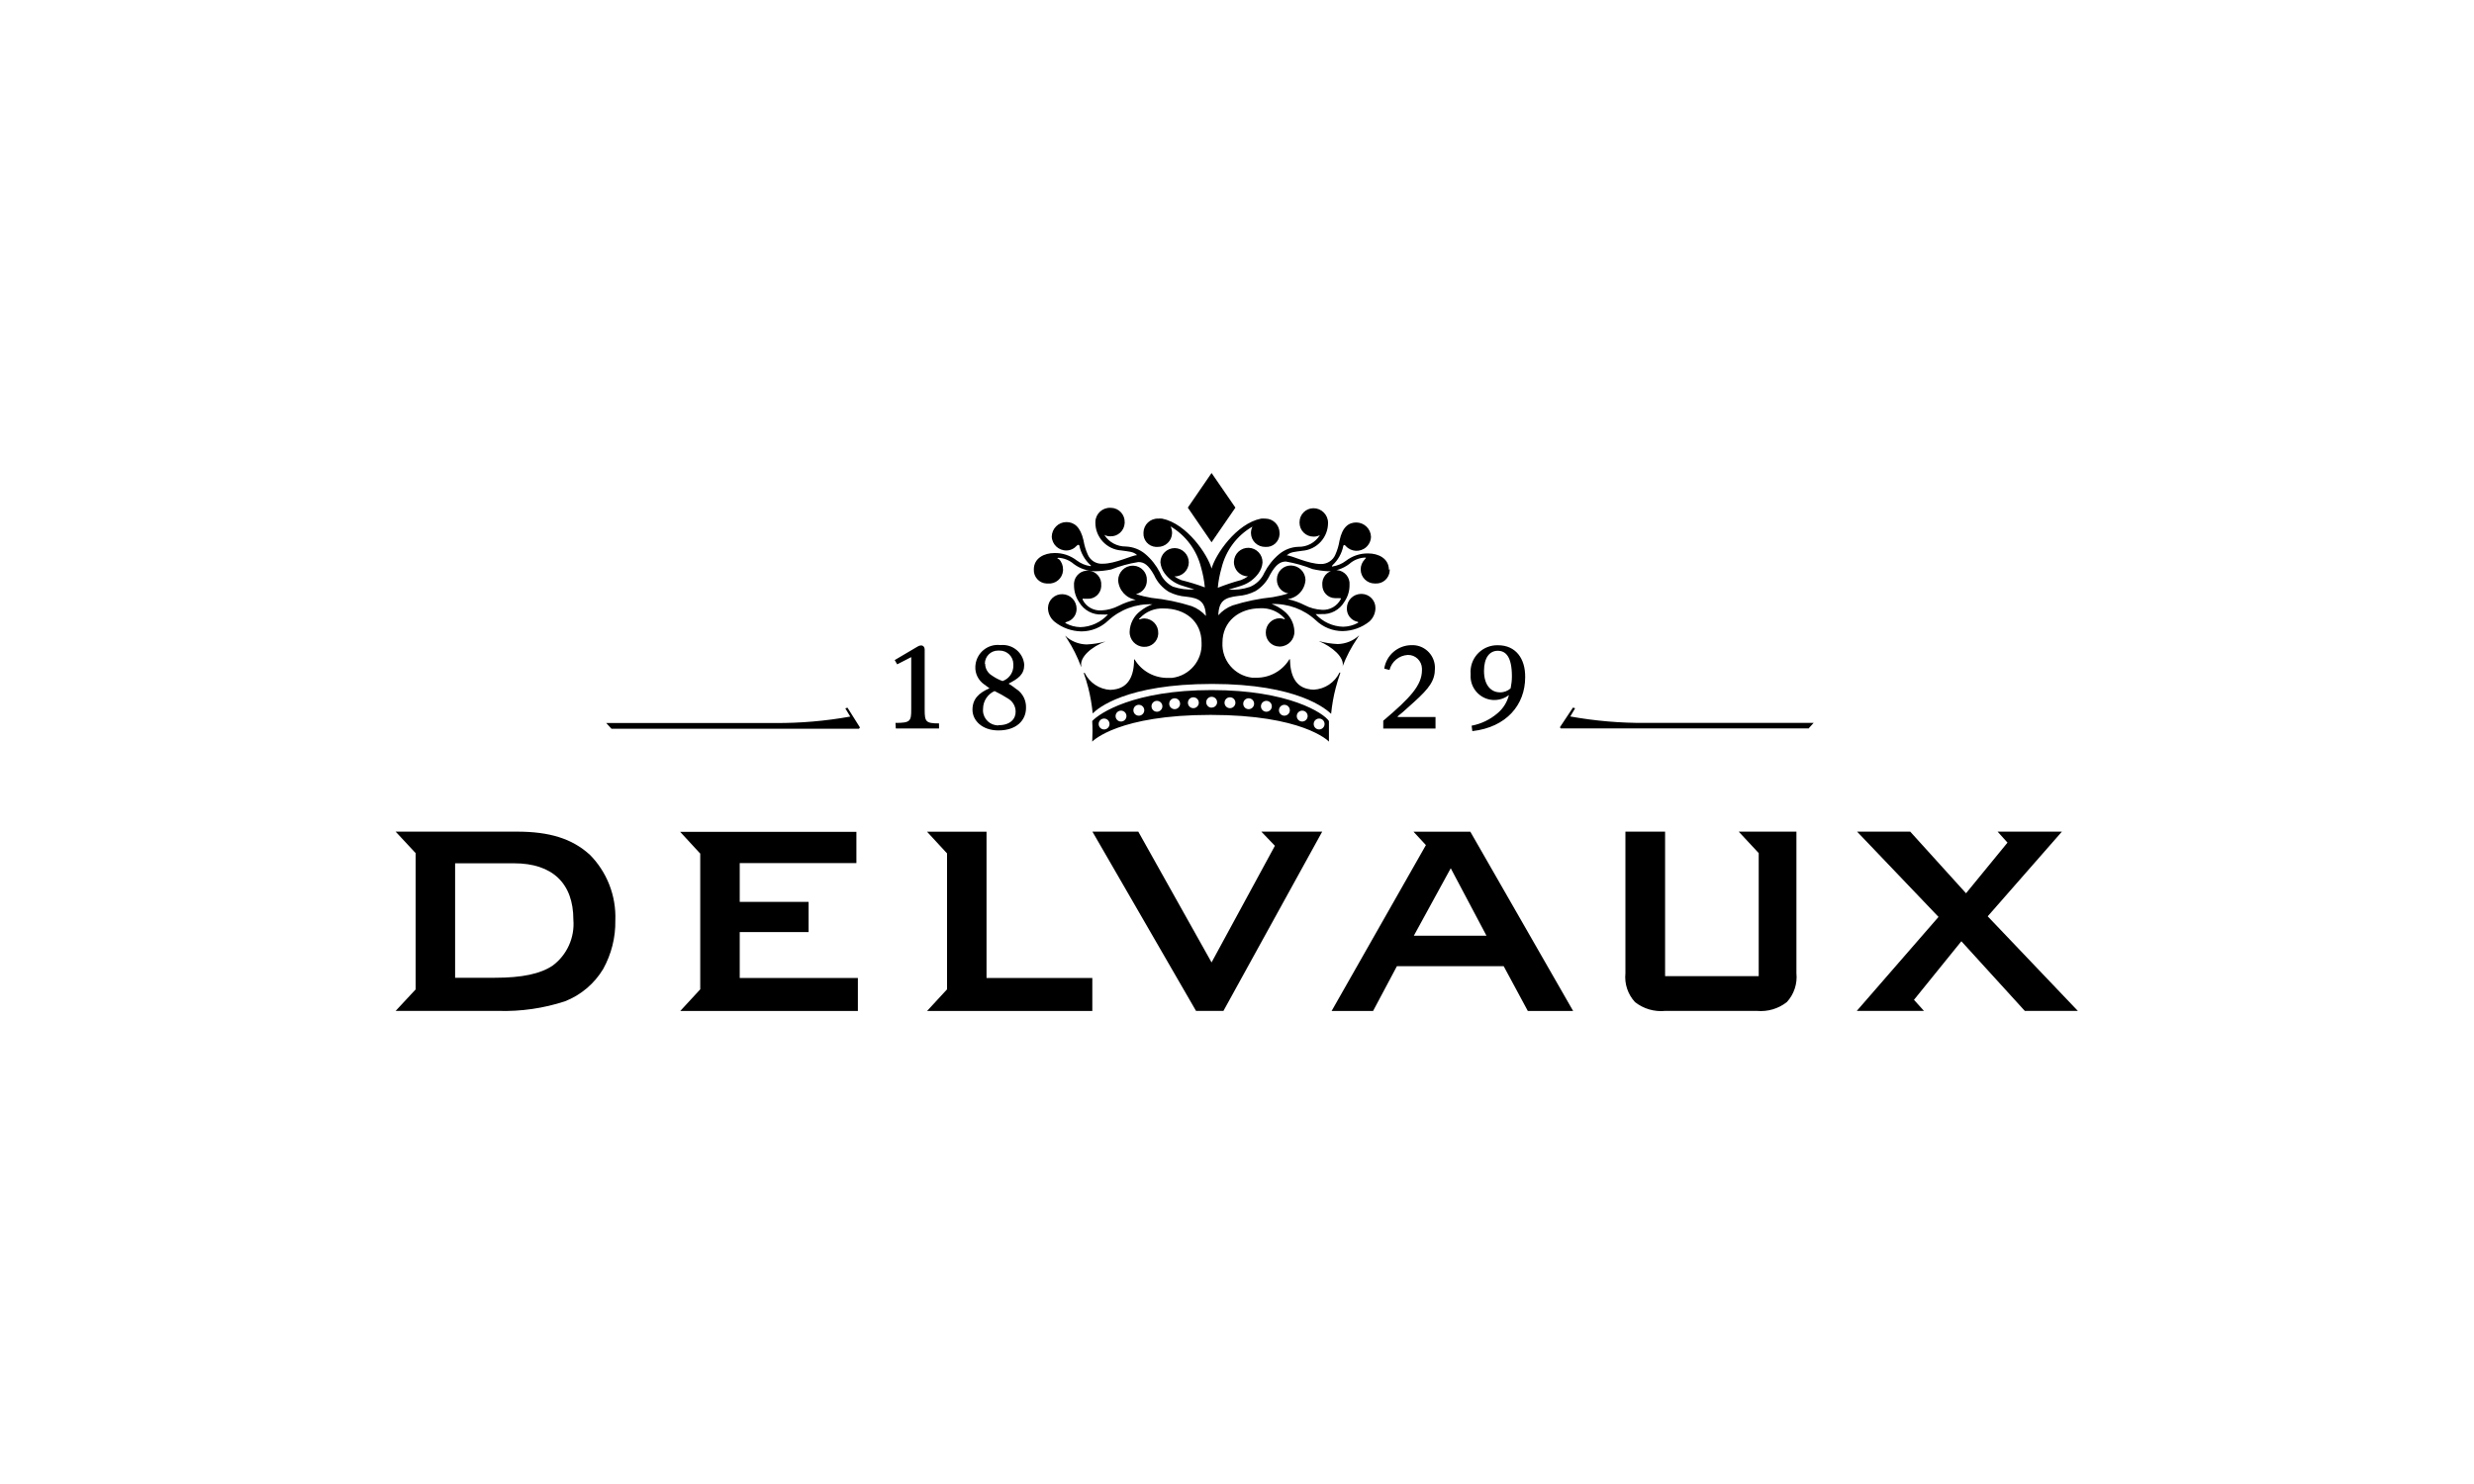 <svg height="150" viewBox="0 0 250 150" width="250" xmlns="http://www.w3.org/2000/svg"><path d="m109.27 67.38c-.22-.96 1.09-2.05 2.45-2.54-.63.17-1.27.27-1.92.3-.81-.02-1.59-.33-2.17-.89l.22.35c.57.87 1.03 1.81 1.39 2.78m13.2 2.37c-7.86 0-11.34 2.34-12.07 3.13.04.69.04 1.38 0 2.08.11-.11 2.71-2.7 11.96-2.7s11.86 2.59 11.96 2.7v-2.08c-.51-.79-4.04-3.13-11.85-3.13zm-10.87 3.98c-.31 0-.55-.25-.55-.55 0-.31.25-.55.55-.55.31 0 .55.25.55.55s-.25.55-.55.55zm1.71-.8c-.31 0-.55-.25-.55-.55 0-.31.25-.55.55-.55.31 0 .55.25.55.55s-.25.55-.55.55zm1.8-.59c-.31 0-.55-.25-.55-.55 0-.31.25-.55.55-.55.31 0 .55.25.55.55s-.25.55-.55.55zm1.83-.4c-.31 0-.55-.25-.55-.55 0-.31.25-.55.55-.55.31 0 .55.25.55.55s-.25.55-.55.55zm1.79-.26c-.31 0-.55-.25-.55-.55 0-.31.25-.55.55-.55.31 0 .55.25.55.55s-.25.55-.55.55zm1.89-.1c-.31 0-.55-.25-.55-.55 0-.31.25-.55.55-.55.31 0 .55.25.55.55s-.25.55-.55.55zm1.85-.05c-.31 0-.55-.25-.55-.55 0-.31.25-.55.55-.55.31 0 .55.25.55.55s-.25.54-.55.54zm1.85.05c-.31 0-.55-.25-.55-.55 0-.31.25-.55.55-.55.31 0 .55.25.55.55s-.25.55-.55.55zm1.89.1c-.31 0-.55-.25-.55-.55 0-.31.25-.55.55-.55.31 0 .55.25.55.55s-.25.55-.55.55zm1.79.26c-.31 0-.55-.25-.55-.55 0-.31.25-.55.55-.55.31 0 .55.25.55.55s-.25.55-.55.55zm1.82.4c-.31 0-.55-.25-.55-.55 0-.31.25-.55.55-.55.31 0 .55.25.55.55s-.25.55-.55.55zm1.8.59c-.31 0-.55-.25-.55-.55 0-.31.25-.55.55-.55.31 0 .55.25.55.55s-.25.55-.55.55zm1.71.8c-.31 0-.55-.25-.55-.55 0-.31.25-.55.55-.55.31 0 .55.25.55.55s-.25.55-.55.55zm-10.87-18.92 2.41-3.5-2.41-3.5-2.4 3.5z"/><path d="m140.35 57.6c0-1.17-1.09-1.66-2.08-1.66-.82-.02-1.62.25-2.27.75-.39.3-.86.49-1.35.57-.1 0-.07 0 0-.13.56-.51.94-1.19 1.09-1.94.07-.23.25 0 .25 0 .54.6 1.46.65 2.06.12.3-.27.48-.65.49-1.05-.02-.8-.67-1.43-1.47-1.45-.77 0-1.42.43-1.71 1.84-.08.49-.22.96-.42 1.41-.24.58-.82.96-1.45.95-1.32 0-2.99-.89-3.46-.87.36-.37.87-.36 1.58-.47 1.48-.12 2.61-1.37 2.59-2.85-.01-.8-.67-1.45-1.47-1.45-.78 0-1.41.63-1.41 1.41v.06c0 .77.63 1.4 1.4 1.4h.07c.2 0 .41-.06.59-.15-.47.75-1.29 1.2-2.17 1.18-.72.02-1.41.29-1.96.75-.62.52-1.12 1.16-1.49 1.88-.28.64-.8 1.15-1.45 1.42-.7.24-1.44.33-2.17.28.3-.1 1.22-.35 1.45-.45.63-.23 1.18-.65 1.58-1.2.23-.32.38-.69.41-1.09.02-.8-.6-1.46-1.4-1.49-.8-.02-1.46.6-1.49 1.4s.6 1.46 1.4 1.49h.02c-.22.15-.45.27-.7.37-.8.21-1.58.48-2.35.78.06-.68.19-1.35.38-2.01.43-1.76 1.55-3.27 3.12-4.17-.1.2-.15.43-.15.65.01.79.66 1.41 1.45 1.4h.02c.74.05 1.37-.51 1.42-1.25 0-.05 0-.1 0-.16 0-.79-.63-1.44-1.42-1.45-.01 0-.03 0-.04 0-.14-.01-.28-.01-.41 0-2.51.5-4.62 3.65-5 5.05-.38-1.39-2.49-4.55-5-5.05-.14-.01-.28-.01-.41 0-.79-.02-1.45.61-1.47 1.4v.04c-.05.74.51 1.37 1.24 1.42h.18c.79.02 1.44-.59 1.47-1.38v-.02c0-.23-.05-.47-.15-.67 1.54.91 2.65 2.41 3.08 4.15.19.66.32 1.33.38 2.01-.77-.29-1.57-.53-2.37-.73-.24-.1-.48-.22-.7-.37.79 0 1.44-.63 1.45-1.42 0-.79-.63-1.44-1.42-1.45-.79 0-1.44.63-1.45 1.42v.02c.04.39.18.77.41 1.09.4.55.94.96 1.58 1.2.23.09 1.14.35 1.45.45-.74.05-1.47-.05-2.17-.28-.6-.3-1.07-.81-1.32-1.43-.37-.72-.87-1.36-1.49-1.88-.55-.46-1.24-.72-1.96-.75-.88.01-1.71-.44-2.17-1.18.18.1.38.15.59.15.77.04 1.43-.56 1.47-1.34 0-.02 0-.04 0-.07.03-.78-.58-1.44-1.36-1.47-.02 0-.04 0-.07 0-.81-.04-1.5.59-1.53 1.4v.05c-.03 1.5 1.13 2.76 2.63 2.86.71.11 1.22.1 1.58.47-.48 0-2.17.87-3.46.87-.66.05-1.28-.33-1.53-.95-.2-.45-.34-.93-.42-1.41-.32-1.4-.97-1.85-1.74-1.85-.8.01-1.44.65-1.47 1.45.02.8.69 1.44 1.49 1.42.4 0 .78-.19 1.05-.49 0 0 .18-.18.25 0 .15.74.53 1.42 1.09 1.94.11.09.13.13 0 .13-.49-.07-.95-.27-1.35-.57-.65-.5-1.44-.77-2.26-.75-1.01 0-2.08.5-2.08 1.66-.04.75.54 1.39 1.29 1.42h.13c.78.07 1.46-.51 1.53-1.29 0-.05 0-.09 0-.14 0-.39-.14-.76-.41-1.03l-.12-.05c-.09-.07 0-.09.08-.09.57.03 1.11.26 1.54.63.63.47 1.39.72 2.17.73.54-.01 1.08-.07 1.61-.18.88-.35 1.8-.6 2.74-.75.55 0 1 .25 1.6 1.33.31.7.83 1.28 1.48 1.68.55.28 1.15.45 1.77.49 1.3.15 1.92.47 1.98 1.95-.39-.44-.88-.78-1.43-.99-1.32-.42-2.69-.7-4.07-.84-.53-.09-1.05-.21-1.57-.38.66-.14 1.12-.73 1.1-1.4.04-.77-.56-1.43-1.34-1.47-.03 0-.06 0-.09 0-.81 0-1.46.66-1.47 1.47.06.99.8 1.82 1.78 1.97-.6.13-1.17.33-1.72.61-.54.28-1.14.44-1.75.47-.8.05-1.55-.37-1.9-1.09 0-.11 0-.12.16-.09h.32c.72.05 1.35-.5 1.4-1.23 0-.04 0-.07 0-.11.07-.76-.49-1.43-1.25-1.5s-1.43.49-1.5 1.25v.24c0 .61.18 1.2.52 1.7.48.82 1.38 1.3 2.33 1.24.19.01.38.01.58 0-.72.79-1.72 1.25-2.78 1.28-.53-.01-1.04-.15-1.5-.4-.09 0 0-.1.11-.13.6-.16 1.01-.71 1-1.33 0-.8-.63-1.45-1.42-1.47-.78-.03-1.44.58-1.47 1.36v.09c.02.52.26 1 .66 1.33.77.62 1.72.96 2.71.98 1.01 0 1.98-.39 2.71-1.09 1.21-1.12 2.82-1.72 4.47-1.65-.44.16-.84.39-1.21.68-.66.49-1.06 1.26-1.09 2.08s.61 1.51 1.42 1.54c.76.05 1.42-.53 1.47-1.29 0-.04 0-.07 0-.11.02-.79-.59-1.44-1.38-1.47-.01 0-.03 0-.04 0-.15 0-.3.03-.43.09-.1 0-.15 0 0-.13.62-.66 1.49-1.01 2.39-.97 2.17 0 3.84 1.27 3.84 3.48.09 1.79-1.22 3.33-3 3.54-.12 0-.25 0-.37 0-1.39.03-2.69-.68-3.4-1.87h-.05c0 1.74-.62 2.74-1.78 3-.21.05-.42.07-.63.08-1.1-.06-2.09-.72-2.58-1.71h-.1c.17.47.32.96.45 1.46.22.86.37 1.74.46 2.63.51-.52 3.38-2.98 12.06-2.98s11.52 2.55 12.03 3.02c.09-.89.24-1.77.47-2.64.13-.49.28-.98.45-1.46v-.07h-.07c-.49 1.01-1.48 1.67-2.6 1.73-.21 0-.42-.03-.63-.08-1.16-.26-1.75-1.27-1.78-3-.02 0-.04 0-.05 0-.72 1.19-2.01 1.9-3.4 1.87-.12 0-.25 0-.37 0-1.78-.21-3.09-1.76-3-3.54 0-2.17 1.69-3.48 3.84-3.48.9-.04 1.77.31 2.39.97.13.15.07.18 0 .13-.14-.05-.29-.08-.43-.09-.79 0-1.42.64-1.42 1.42v.04c-.01.76.59 1.39 1.36 1.4h.11c.82-.04 1.45-.73 1.42-1.54-.03-.82-.43-1.58-1.09-2.08-.36-.29-.77-.52-1.21-.68 1.65-.06 3.26.53 4.47 1.65.73.7 1.7 1.09 2.71 1.09.99-.02 1.94-.36 2.71-.98.37-.34.59-.82.6-1.33.02-.78-.6-1.43-1.38-1.45-.03 0-.06 0-.09 0-.8.02-1.43.67-1.42 1.47-.01.62.4 1.17 1 1.33.12 0 .21.08.11.13-.46.25-.97.38-1.49.39-1.06-.03-2.07-.5-2.78-1.28.19.01.38.01.58 0 .95.06 1.85-.42 2.33-1.24.34-.5.53-1.09.52-1.7.07-.76-.49-1.43-1.25-1.5s-1.43.49-1.5 1.25v.24c-.01.73.56 1.33 1.29 1.34h.1.32c.13 0 .22 0 .16.09-.36.71-1.11 1.14-1.9 1.09-.61-.03-1.21-.19-1.75-.47s-1.12-.48-1.72-.61c.99-.14 1.74-.95 1.8-1.95-.02-.8-.67-1.44-1.47-1.45-.77-.01-1.41.61-1.42 1.38v.07c0 .68.48 1.26 1.15 1.37-.51.17-1.03.29-1.57.38-1.38.14-2.74.42-4.07.84-.55.21-1.04.55-1.43.99.05-1.48.67-1.79 1.98-1.95.62-.04 1.22-.21 1.77-.49.65-.39 1.16-.97 1.48-1.66.6-1.09 1.09-1.33 1.6-1.33.92.16 1.82.41 2.69.76.51.12 1.02.19 1.54.22.78 0 1.55-.26 2.17-.73.43-.39.99-.62 1.57-.65.11 0 .16 0 .08.09l-.08.09c-.27.28-.42.65-.41 1.03 0 .78.64 1.41 1.42 1.41h.08c.75.04 1.39-.54 1.43-1.29 0-.05 0-.1 0-.16"/><path d="m135.66 67.38c.38-.99.87-1.94 1.47-2.82l.22-.35c-.59.56-1.36.87-2.17.89-.65-.03-1.3-.13-1.92-.3 1.33.55 2.64 1.64 2.41 2.58m-45.13 6.25h4.35v-.51c-1.33 0-1.45-.17-1.45-1.36v-6.07c0-.29-.15-.45-.36-.45-.12 0-.25.04-.35.11-.59.34-2.32 1.37-2.32 1.37l.25.43 1.42-.73v5.29c0 1.18-.08 1.36-1.59 1.36l.03.54zm12.24-3.92c-.27-.22-.56-.42-.86-.61.98-.51 1.58-.92 1.58-1.92-.1-1.2-1.16-2.08-2.36-1.98-.03 0-.05 0-.08 0-1.25-.13-2.36.78-2.49 2.03 0 .05 0 .1-.01.14-.04.71.3 1.39.88 1.8.22.17.43.3.55.4-1.09.47-1.72 1.09-1.72 2.17s.97 2.09 2.62 2.09c1.84 0 2.79-1.03 2.79-2.28.03-.73-.31-1.43-.91-1.86zm-3.26-2.62c0-.73.59-1.33 1.32-1.33h.16c.76-.01 1.39.59 1.4 1.36v.11c.03.72-.41 1.37-1.09 1.61-.39-.14-.75-.33-1.09-.57-.41-.25-.67-.7-.67-1.18zm1.38 6.23c-.84.02-1.54-.64-1.57-1.48 0-.08 0-.15.01-.23.01-.76.47-1.45 1.16-1.76.46.22.91.47 1.35.75.47.27.77.76.78 1.3.03.75-.54 1.4-1.71 1.4h-.03zm38.87.32h5.29v-1.17h-3.82v-.07c.33-.26.43-.33 1.66-1.45 1.55-1.4 2.1-2.17 2.1-3.37.05-1.25-.92-2.31-2.17-2.37-.06 0-.12 0-.18 0-1.38 0-2.56 1-2.77 2.37l.53.14c.22-.86.97-1.47 1.85-1.52.77-.02 1.41.6 1.43 1.37v.16c0 1.53-1.16 2.79-3.91 5.12v.78zm11.6-8.42c-1.49-.04-2.73 1.13-2.77 2.62 0 .11 0 .22.01.33-.1 1.32.89 2.48 2.22 2.58.59.04 1.18-.13 1.65-.5-.18.72-.58 1.36-1.15 1.84-.75.64-1.65 1.08-2.62 1.26l.07.55c3.45-.39 5.34-2.66 5.34-5.44.03-1.91-.97-3.24-2.74-3.24zm1.29 4.35c-.3.27-.68.42-1.09.41-.82 0-1.61-.63-1.61-2.17 0-1.34.57-2.03 1.39-2.03s1.43.61 1.43 2.59c0 .41-.05.81-.13 1.21zm15.61 14.49h-4.02v14.31c-.11 1.07.24 2.13.97 2.92.86.68 1.96 1 3.05.89h9.27c1.08.1 2.17-.22 3.02-.89.73-.79 1.08-1.86.97-2.92v-14.31h-5.83l2.02 2.17v12.44h-9.46v-14.61zm-53.26 0h-4.62l10.47 18.12h2.77l9.98-18.12h-6.15l1.37 1.43-6.4 11.79-7.41-13.23zm-19.31 2.19v13.75l-2.02 2.19h16.7v-3.34h-10.69v-14.78h-6.01l2.02 2.19zm-24.94 0v13.75l-2.02 2.19h17.95v-3.34h-11.94v-4.64h6.96v-3.05h-6.96v-3.92h11.79v-3.16h-17.81l2.02 2.19zm-11.21.1c-1.76-1.58-4.01-2.29-7.31-2.29h-12.26l2.02 2.17v13.78l-2.02 2.17h10.37c2.29.07 4.57-.26 6.74-.97 1.61-.63 2.97-1.78 3.86-3.26.83-1.5 1.26-3.19 1.23-4.9.1-2.51-.85-4.94-2.63-6.71zm-3.7 11.25c-1.23.83-3.08 1.23-5.83 1.23h-4.03v-11.57h5.95c3.88 0 6 2.02 6 5.7.15 1.8-.64 3.56-2.09 4.64zm92.72-13.53h-5.73l1.25 1.35-9.53 16.77h4.19l2.41-4.53h10.79l2.44 4.53h4.58l-10.39-18.12zm-5.7 10.51 3.73-6.82 3.61 6.82zm57.99-1.96 7.5-8.56h-6.5l1 1.11-4.19 5.12-5.64-6.23h-5.37l8.23 8.62-8.26 9.5h6.79l-1.01-1.12 4.79-5.92 6.41 7.04h5.36l-9.12-9.57zm-114.05-18.97.09-.12-1.26-2-.22.07.5.83c-2.51.45-5.06.67-7.61.65h-17.05l.53.58h25.01zm95.93 0 .53-.58h-16.98c-2.55.02-5.1-.2-7.61-.65l.49-.83-.22-.07-1.32 1.99.09.12h25.01z"/></svg>